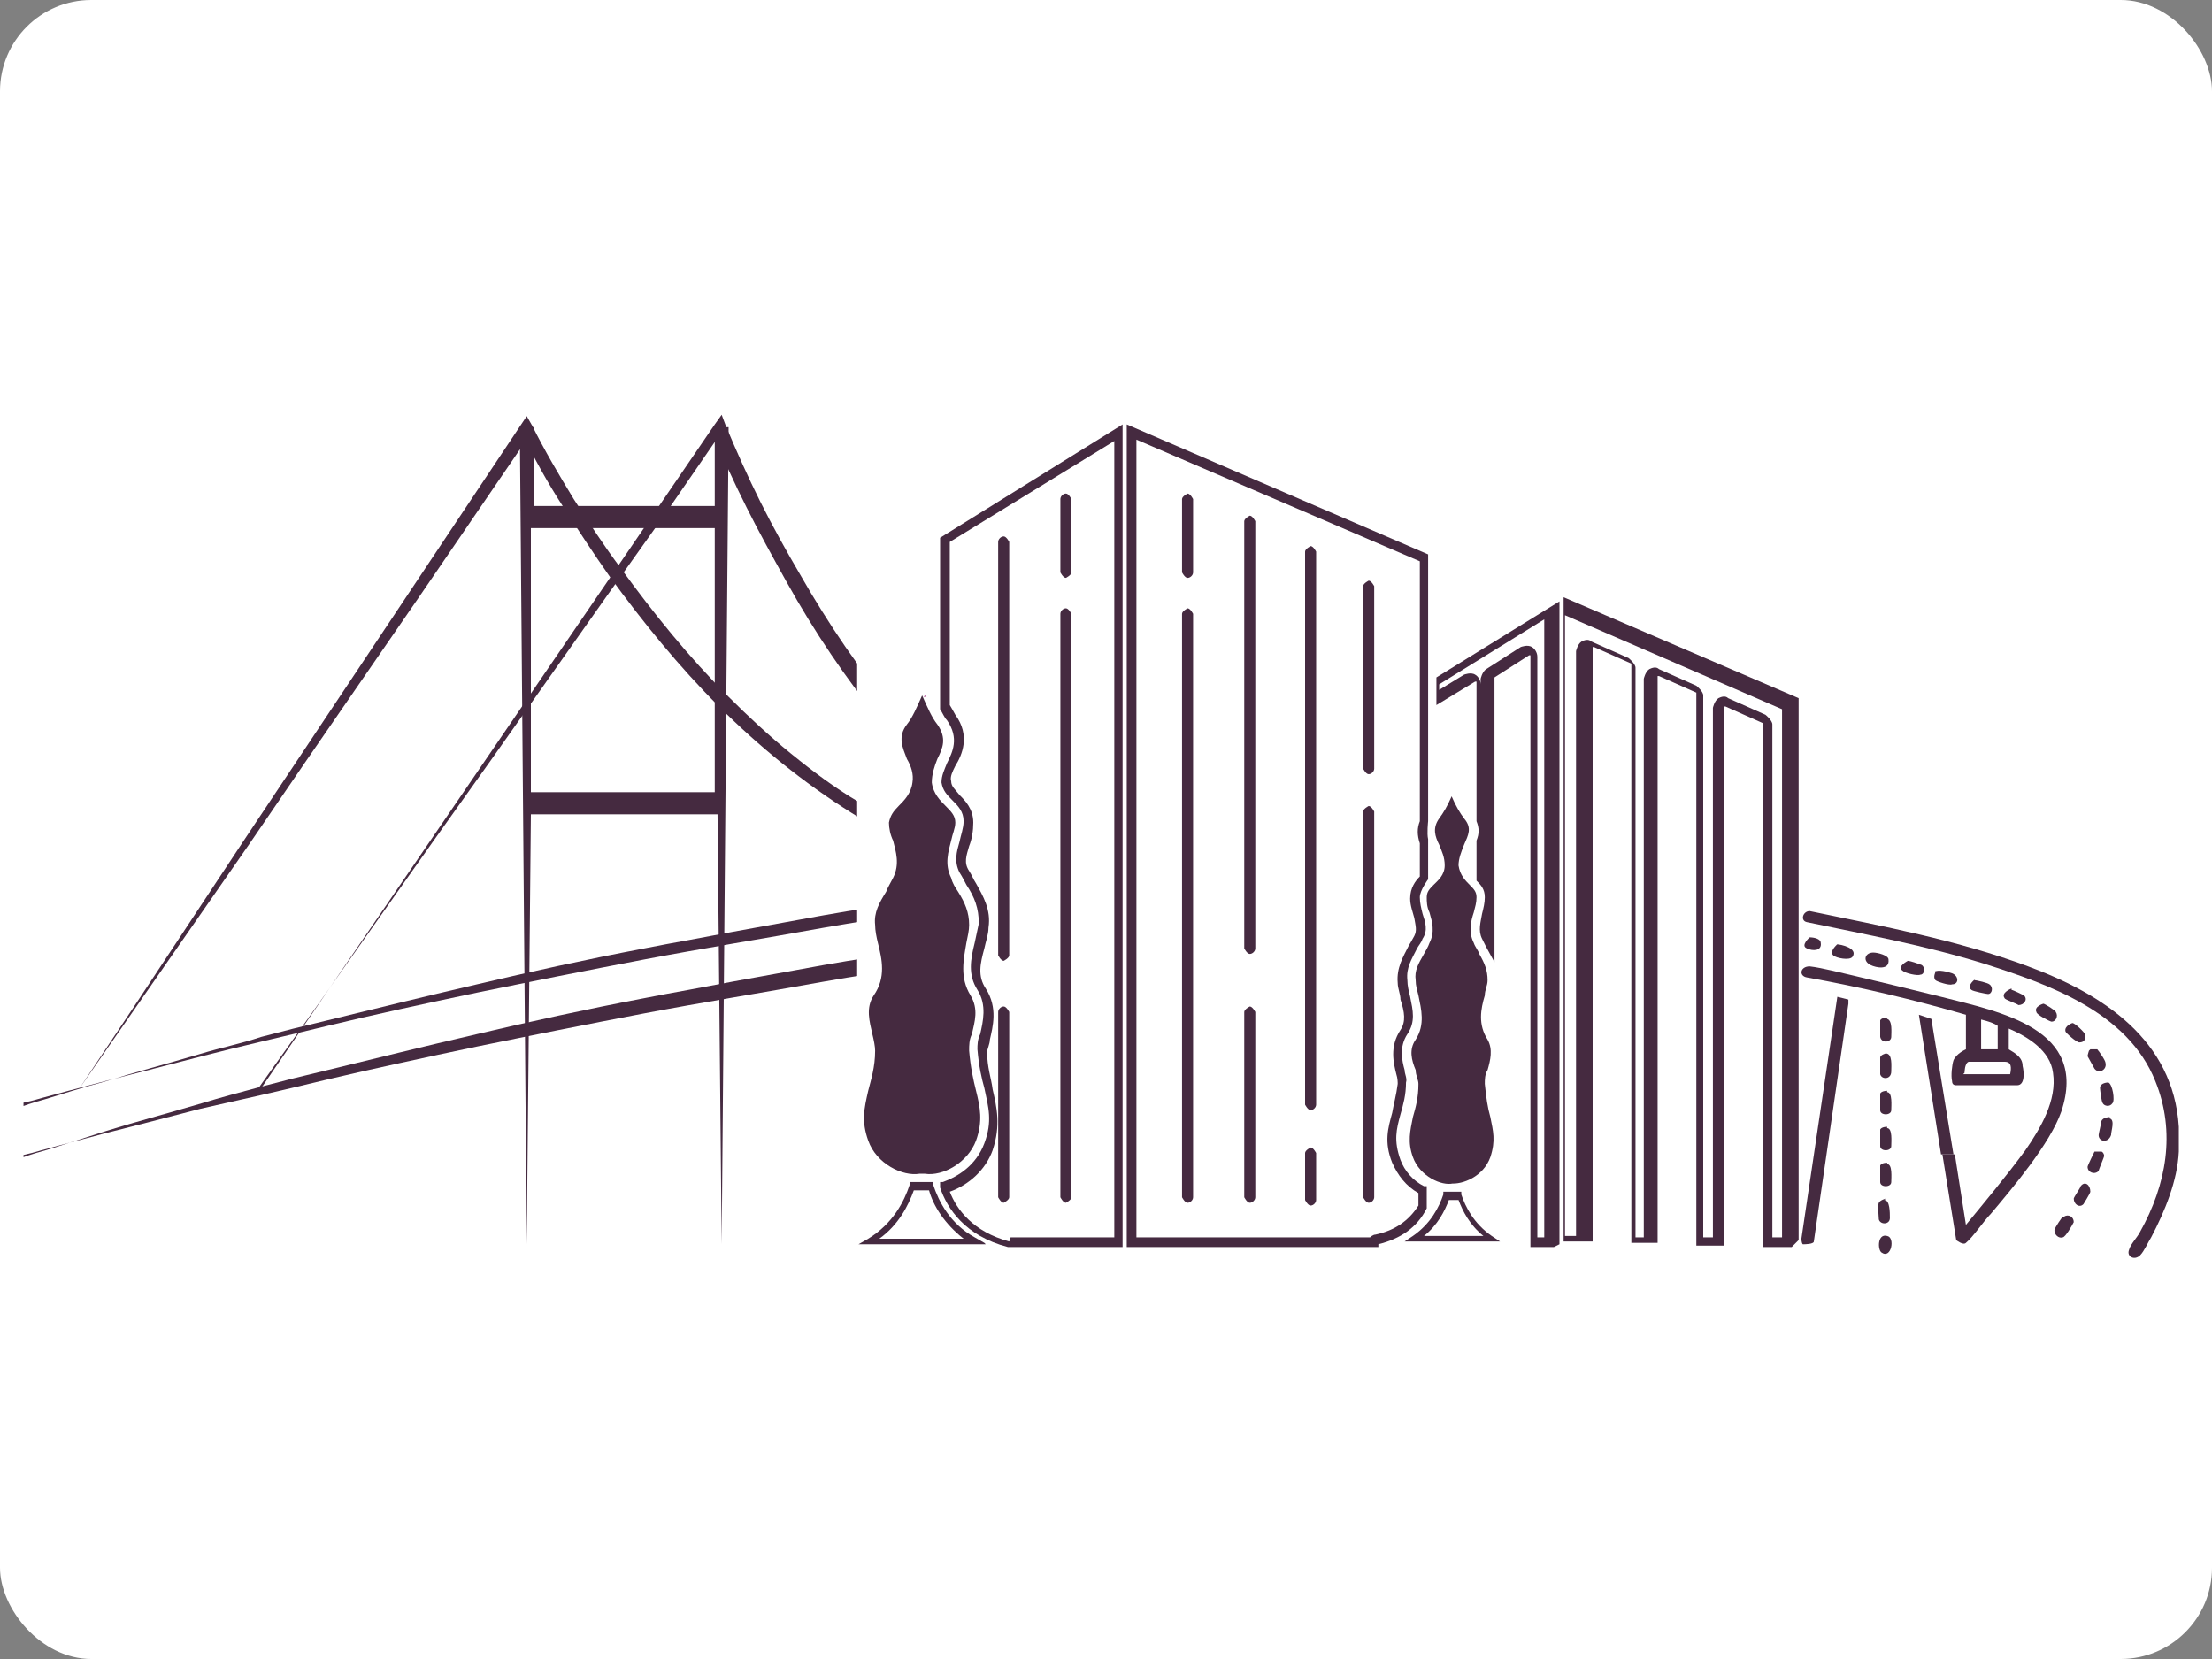 <?xml version="1.0" encoding="UTF-8"?><svg id="b" xmlns="http://www.w3.org/2000/svg" xmlns:xlink="http://www.w3.org/1999/xlink" viewBox="0 0 16 12"><rect x="0" y="0" width="16" height="12" fill="#808080" stroke="none"/><defs><clipPath id="d"><rect y="2.66" width="16" height="6.69" fill="none"/></clipPath><clipPath id="e"><rect x=".17" y="6.05" width="6.03" height="1.97" fill="none"/></clipPath><clipPath id="f"><rect x=".17" y="6.41" width="6.03" height="1.97" fill="none"/></clipPath><clipPath id="g"><rect x="1.87" y="2.99" width="4.33" height="4.88" fill="none"/></clipPath><clipPath id="h"><rect x=".56" y="2.99" width="5.64" height="4.9" fill="none"/></clipPath><clipPath id="i"><rect x="3.74" y="3.08" width="1.56" height="7.93" fill="none"/></clipPath></defs><g id="c"><rect width="16" height="12" rx=".66" ry=".66" fill="#fff"/><g clip-path="url(#d)"><path d="M4.98,3.09v.03" fill="#a63e8b"/><path d="M10.39,8.77s.04.06.07.08v-.29s-.05.04-.07.05v.16Z" fill="none"/><path d="M10.37,8.52s.02-.01.03-.02c-.01,0-.02.01-.03.02Z" fill="none"/><path d="M10.24,8.65s-.03,0-.04,0c-.01,0-.02,0-.03,0-.01,0-.02,0-.03,0-.03.1-.1.22-.23.31h.56c-.13-.09-.2-.21-.23-.31Z" fill="none"/><path d="M6.46,8.59s-.04,0-.05,0c-.01,0-.03,0-.04,0-.02,0-.03,0-.05,0-.04.13-.12.29-.31.4h.76c-.18-.11-.27-.27-.31-.4Z" fill="none"/><path d="M13.15,8.72h0s-.02,0-.03,0c-.02,0-.03,0-.05,0-.03.08-.07.17-.17.24h.41c-.1-.07-.14-.16-.17-.24Z" fill="none"/><path d="M10.37,8.52s0,0,0,0c0,0,0,0,0,0Z" fill="#a63e8b"/><path d="M9.48,8.3s-.04.02-.04.04v.34s.02.04.04.04.04-.02.04-.04v-.34s-.02-.04-.04-.04Z" fill="#452a40"/><path d="M6.46,8.59s-.04,0-.05,0c-.01,0-.03,0-.04,0-.02,0-.03,0-.05,0-.04.13-.12.29-.31.4h.76c-.18-.11-.27-.27-.31-.4Z" fill="none"/><path d="M13.15,8.72h0s-.02,0-.03,0c-.02,0-.03,0-.05,0-.03.08-.07.17-.17.24h.41c-.1-.07-.14-.16-.17-.24Z" fill="none"/><path d="M10.39,8.77s.04.06.07.08v-.29s-.05.04-.07.05v.16Z" fill="none"/><path d="M10.24,8.65s-.03,0-.04,0c-.01,0-.02,0-.03,0-.01,0-.02,0-.03,0-.03.1-.1.22-.23.31h.56c-.13-.09-.2-.21-.23-.31Z" fill="none"/><path d="M7.13,9h-.92l.07-.04c.18-.11.26-.27.3-.39v-.02s.02,0,.02,0c.03,0,.06,0,.08,0h0s0,0,0,0c.02,0,.03,0,.05,0h.02s0,.02,0,.02c.04.12.12.28.3.38l.07.04ZM6.36,8.96h.61c-.14-.11-.22-.24-.25-.35-.01,0-.03,0-.04,0-.02,0-.05,0-.07,0-.04.11-.11.25-.25.35Z" fill="#452a40"/><rect x="6.02" y="2.99" width="9.04" height="6.1" fill="none"/><g clip-path="url(#e)"><path d="M.17,8s.05-.02.16-.05c.1-.03.25-.08.44-.13.19-.06.42-.12.69-.2.13-.04.28-.07.43-.12.15-.04.31-.08.48-.12.33-.08.69-.17,1.08-.26.38-.09.79-.18,1.21-.26.1-.02.21-.04.32-.06.11-.02.21-.04.32-.06.22-.04.44-.08.66-.12.22-.04.45-.07.67-.11.11-.02.23-.03.34-.05.11-.02.23-.03.34-.05.23-.03.45-.06.68-.09.11-.01.23-.03.34-.04.11-.01.22-.02.34-.04.11-.01.22-.02.33-.03.11,0,.22-.02.33-.03.11,0,.22-.02.33-.03.11,0,.22-.01.32-.02.11,0,.21-.02.32-.02.11,0,.21-.01.31-.02.1,0,.2-.01.31-.01.1,0,.2,0,.3,0,.1,0,.19,0,.29,0,.1,0,.19,0,.28,0,.09,0,.18,0,.27,0,.02,0,.04,0,.07,0,.02,0,.04,0,.07,0,.04,0,.09,0,.13,0,.09,0,.17,0,.25,0,.08,0,.16,0,.24,0,.16,0,.3.01.44.02.03,0,.07,0,.1,0,.03,0,.07,0,.1,0,.06,0,.13,0,.19.01.12,0,.23.02.33.02.2.02.35.04.46.05.11.01.16.02.16.02,0,0-.23-.02-.63-.05-.1,0-.21-.01-.33-.02-.06,0-.12,0-.19,0-.03,0-.07,0-.1,0-.03,0-.07,0-.1,0-.14,0-.29,0-.44,0-.08,0-.16,0-.24,0-.08,0-.17,0-.25,0-.04,0-.09,0-.13,0h-.07s-.04,0-.07,0c-.09,0-.18,0-.27,0-.09,0-.19,0-.28,0-.1,0-.19,0-.29.01-.1,0-.2,0-.3.01-.1,0-.2.01-.3.02-.1,0-.21.01-.31.02-.1,0-.21.02-.32.02-.11,0-.21.02-.32.02-.11,0-.22.02-.33.03-.11.01-.22.02-.33.03-.11.01-.22.02-.33.04-.11.01-.22.02-.34.04s-.22.03-.34.04c-.23.03-.45.06-.68.09-.11.01-.23.03-.34.05-.11.02-.23.03-.34.05-.22.04-.45.07-.67.11-.44.08-.88.15-1.3.23-.42.08-.82.16-1.21.24-.38.08-.75.16-1.08.24-.33.08-.64.15-.91.22-.27.07-.5.13-.7.18-.19.05-.34.09-.45.12-.1.03-.16.04-.16.04" fill="#452a40"/></g><g clip-path="url(#f)"><path d="M.17,8.37s.05-.02.16-.05c.1-.03.25-.08.44-.14.19-.06.42-.12.69-.2.13-.04.28-.08.43-.12.15-.04.31-.08.48-.12.33-.08.69-.17,1.08-.26.38-.09.79-.18,1.21-.26.1-.02.21-.04.32-.06.11-.02.21-.04.32-.06.22-.04.44-.08.66-.12.22-.04.45-.07.67-.11.11-.02.23-.03.34-.05.11-.02.23-.03.34-.05.23-.03.45-.06.68-.09.11-.01.23-.03.34-.04.11-.01.22-.02.34-.04.11-.01.22-.02.33-.03.11,0,.22-.02.33-.03.11,0,.22-.02.33-.03.11,0,.22-.01.32-.02.11,0,.21-.02.32-.02.11,0,.21-.01.31-.02.1,0,.2-.01.31-.01.1,0,.2,0,.3,0,.1,0,.19,0,.29,0,.1,0,.19,0,.28,0,.09,0,.18,0,.27,0,.02,0,.04,0,.07,0,.02,0,.04,0,.07,0,.04,0,.09,0,.13,0,.09,0,.17,0,.25,0,.08,0,.16,0,.24,0,.16,0,.3.01.44.02.03,0,.07,0,.1,0,.03,0,.07,0,.1,0,.06,0,.13,0,.19.01.12,0,.23.02.33.02.2.02.35.04.46.05.11.01.16.02.16.02,0,0-.23-.02-.63-.04-.1,0-.21,0-.33-.01-.06,0-.12,0-.19,0-.03,0-.07,0-.1,0-.03,0-.07,0-.1,0-.14,0-.29,0-.44,0-.08,0-.16,0-.24,0-.08,0-.17,0-.25,0-.04,0-.09,0-.13,0-.02,0-.04,0-.07,0-.02,0-.04,0-.07,0-.09,0-.18,0-.27,0-.09,0-.19,0-.28,0-.09,0-.19,0-.29.01-.1,0-.2,0-.3.01-.1,0-.2.01-.3.02-.1,0-.21.01-.31.02-.1,0-.21.02-.32.02-.11,0-.21.02-.32.03-.11,0-.22.02-.33.03-.11.01-.22.02-.33.03-.11.01-.22.02-.33.04-.11.01-.22.02-.34.04-.11.01-.22.03-.34.04-.23.03-.45.06-.68.09-.11.01-.23.03-.34.05-.11.02-.23.03-.34.05-.22.04-.45.07-.67.11-.44.08-.88.15-1.3.23-.42.08-.82.16-1.21.24-.19.04-.38.08-.56.12-.09.02-.18.04-.27.06-.09.02-.17.04-.26.06-.33.08-.64.15-.91.21-.27.07-.5.13-.7.18-.19.05-.34.09-.45.12-.1.03-.16.04-.16.04" fill="#452a40"/></g><g clip-path="url(#g)"><path d="M1.89,7.87l.41-.6.41-.6.41-.6.41-.6.82-1.2.41-.6.41-.6.05-.07.03.08c.08.19.16.37.25.55.09.18.19.36.29.53.2.35.43.69.69,1,.13.16.26.31.4.45.14.14.29.28.45.4.16.12.33.23.51.32.18.09.37.16.56.2.19.04.4.06.59.05.2-.01.4-.05.59-.11l.07-.02h.04s.02-.02.03-.03c.05-.02.09-.04.14-.06l.14-.07s.04-.02.07-.04l.13-.07.06-.04s.09-.05.13-.08l.12-.09.03-.02s.02-.02.03-.02l.06-.05c.16-.12.31-.26.46-.4l.11-.11.05-.05s.04-.04.05-.06l.1-.11s.07-.07.1-.11l.1-.12.05-.06s.03-.04.05-.06l.09-.12s.06-.08.09-.12c.06-.08.12-.16.18-.25l.17-.25.02-.03.02.03c.12.19.24.38.36.57l.36.57.36.57.36.57-.37-.56-.74-1.12c-.12-.19-.25-.37-.37-.56h.05s-.17.25-.17.25c-.06.08-.12.17-.18.25-.03.04-.06.08-.09.12l-.09.12s-.03.04-.05.06l-.05.06-.1.12s-.07.08-.1.12l-.1.11s-.03.04-.05.06l-.05.06-.11.11c-.15.14-.3.28-.46.41-.08.07-.16.12-.25.19-.04.03-.09.06-.13.09l-.06.04-.13.08s-.04.03-.07.04l-.14.07s-.1.04-.14.06c-.01,0-.02.01-.04.01h-.04s-.07.04-.07.04c-.2.07-.4.11-.61.12-.21.01-.42,0-.62-.05-.2-.04-.4-.12-.59-.21-.19-.09-.36-.2-.53-.33-.17-.12-.32-.26-.47-.41-.15-.15-.28-.3-.41-.46-.26-.32-.49-.66-.69-1.02-.1-.18-.2-.36-.29-.54-.09-.18-.18-.37-.25-.56h.08s-.42.61-.42.61l-.42.59-.84,1.19-.42.59-.84,1.19-.42.59" fill="#452a40"/></g><g clip-path="url(#h)"><path d="M.57,7.88l.4-.6.8-1.21.4-.6.8-1.2.4-.6.4-.6.04-.06.04.07c.09.18.19.35.3.53.11.17.22.34.34.5.24.33.49.64.78.93.14.14.29.28.45.41.16.13.32.25.49.35.17.11.35.2.54.27.19.08.38.13.57.17.2.04.4.05.6.05.2,0,.4-.03.59-.08.19-.05.38-.12.57-.2l.14-.06.13-.07s.04-.02.07-.04l.06-.04s.09-.05.13-.08c.08-.06.17-.11.25-.17.04-.03.08-.06.12-.09l.12-.09.06-.05.06-.05.11-.1s.04-.03.06-.05l.06-.05.11-.1c.07-.07.14-.14.21-.22.07-.07.14-.15.21-.22.07-.08.13-.15.2-.23l.19-.24.02-.02.02.02.69.83.34.42.34.42-.35-.41-.35-.41-.71-.82h.04s-.19.24-.19.24c-.06.08-.13.16-.2.23-.07.08-.14.15-.2.23-.07.07-.14.15-.21.22l-.11.11-.06.05s-.04.04-.06.05l-.11.1-.06.05-.18.15s-.08.06-.12.09c-.08.06-.17.12-.25.18-.04.03-.09.05-.13.08l-.07.04s-.05.02-.07.04c-.05.02-.09.05-.14.07l-.14.07c-.19.08-.38.15-.58.21-.2.05-.41.08-.61.09-.21,0-.41,0-.62-.05-.2-.04-.4-.1-.59-.18-.19-.08-.38-.17-.55-.28-.35-.22-.67-.48-.96-.77-.29-.29-.55-.61-.79-.94-.12-.17-.23-.34-.34-.51-.11-.17-.21-.35-.3-.54h.08s-.41.6-.41.6l-.41.6-.82,1.19-.41.6-.41.59-.41.59-.41.59" fill="#452a40"/></g><g clip-path="url(#i)"><path d="M3.84,5.73v-1.91h1.33v1.91s-1.33,0-1.33,0ZM5.27,3.09h-.1v.57s-1.31,0-1.31,0v-.57s-.1,0-.1,0l.05,5.91.03-3.11h1.35l.03,3.11.05-5.88v-.03" fill="#452a40"/></g><path d="M10.38,5.05l.23-.14s.03,0,.05,0c.01,0,.02.02.02.04v.98c.02.06.01.11,0,.15v.26s.07.07.07.14c0,.05-.01.09-.02.13-.02.06-.03.1,0,.16,0,.02.02.04.03.06v-1.93s0-.03.02-.04l.25-.16s.03,0,.05,0,.02.02.02.04v4.23h.11v-4.56l-.82.51v.12Z" fill="none"/><path d="M6.84,5.11s.03.06.05.08c.1.14.04.25,0,.34-.02.05-.04.09-.04.12,0,.05.04.08.07.11.04.04.09.09.09.18,0,.06-.01.11-.03.16-.02.07-.04.13,0,.2.02.03.03.06.05.09.05.09.1.17.09.3,0,.05-.02.1-.03.15-.03.11-.05.21.01.31.08.12.05.25.02.35,0,.04-.02.07-.02.1,0,.11.03.2.04.27.03.13.06.25,0,.42-.06.15-.19.25-.32.29h0c.05.15.17.34.46.41h.79V3.13l-1.25.78v1.21ZM7.67,3.61s.02-.04.04-.04.04.02.04.04v.53s-.02.04-.04.04-.04-.02-.04-.04v-.53ZM7.67,4.44s.02-.04.04-.04.04.02.04.04v4.22s-.02.04-.04.04-.04-.02-.04-.04v-4.22ZM7.22,3.91s.02-.04.04-.04.04.02.04.04v2.99s-.02.04-.04.04-.04-.02-.04-.04v-2.99ZM7.22,7.31s.02-.04.04-.04.04.02.04.04v1.34s-.02.04-.04.04-.04-.02-.04-.04v-1.34Z" fill="none"/><path d="M10.43,5.68s.04-.02.06-.02c.04,0,.07.02.08.05,0,.02.02.04.02.05v-.74l-.16.1v.56Z" fill="none"/><path d="M10.84,7.49c.05.1.02.19,0,.26,0,0,0,.02,0,.03v.13c0,.05.02.1.03.14.03.11.05.2,0,.34,0,.02-.02.04-.03.05v.46s.06.03.1.04h.07v-4.12l-.16.1v2.56Z" fill="none"/><path d="M11.29,8.98h.15v-4.27s0-.03.02-.04.03,0,.04,0l.27.12s.03.02.03.04v4.15h.13v-4.07s0-.03.02-.04.03,0,.04,0l.27.12s.03.02.03.04v3.95h.13v-3.87s0-.03.02-.04c.01,0,.03,0,.04,0l.27.12s.03.02.03.04v3.75h.14v-3.87l-1.64-.7v4.57Z" fill="none"/><path d="M6.7,5.03s0,0,0,0c0,0,0,0,0,0Z" fill="none"/><path d="M10.29,8.73v-.12c-.08-.04-.15-.11-.19-.21-.05-.14-.03-.24,0-.34.02-.06.03-.13.04-.22,0-.02,0-.05-.01-.08-.02-.08-.05-.18.02-.29.05-.08.03-.16.01-.25,0-.04-.02-.08-.02-.12,0-.1.03-.17.07-.25.01-.02.03-.05.04-.08.03-.05.01-.1,0-.16-.01-.04-.03-.09-.02-.13,0-.07.04-.11.07-.14v-.26s-.02-.09,0-.15v-1.91l-2.11-.91v5.87h1.75s.02-.02.03-.02c.18-.04.28-.14.33-.23ZM8.63,8.66s-.02.04-.04.04-.04-.02-.04-.04v-4.22s.02-.04.04-.04.04.02.04.04v4.22ZM8.63,4.14s-.02.04-.04.04-.04-.02-.04-.04v-.53s.02-.04.04-.04.04.02.04.04v.53ZM9.08,8.66s-.02.04-.04.04-.04-.02-.04-.04v-1.34s.02-.04.04-.04.04.02.04.04v1.34ZM9.08,6.87s-.02.04-.04.04-.04-.02-.04-.04v-3.09s.02-.04.04-.04.04.02.04.04v3.09ZM9.52,8.68s-.02.04-.04.04-.04-.02-.04-.04v-.34s.02-.04.04-.04.04.02.04.04v.34ZM9.52,7.99s-.02.04-.04.04-.04-.02-.04-.04v-4s.02-.04.04-.04.04.02.04.04v4ZM9.94,8.66s-.02.04-.04.04-.04-.02-.04-.04v-2.79s.02-.04.04-.04.04.02.04.04v2.79ZM9.94,5.56s-.02.04-.04.04-.04-.02-.04-.04v-1.32s.02-.04.04-.04.04.02.04.04v1.32Z" fill="none"/><path d="M6.39,6.84s0,.03,0,.05c0-.02,0-.03,0-.05Z" fill="none"/><path d="M9.9,4.2s-.04.02-.04.04v1.32s.02.04.04.04.04-.02.04-.04v-1.32s-.02-.04-.04-.04Z" fill="#452a40"/><path d="M9.48,3.95s-.04.02-.04.04v4s.02.04.04.04.04-.02.04-.04v-4s-.02-.04-.04-.04Z" fill="#452a40"/><path d="M7.71,8.7s.04-.02.04-.04v-4.22s-.02-.04-.04-.04-.04.02-.04.04v4.22s.02.04.04.04Z" fill="#452a40"/><path d="M7.26,6.95s.04-.02.04-.04v-2.99s-.02-.04-.04-.04-.04.02-.04.04v2.99s.02.04.04.04Z" fill="#452a40"/><path d="M7.71,4.18s.04-.02.04-.04v-.53s-.02-.04-.04-.04-.04.02-.04.04v.53s.02.04.04.04Z" fill="#452a40"/><path d="M7.26,8.7s.04-.02.04-.04v-1.34s-.02-.04-.04-.04-.04.02-.04.04v1.34s.02.04.04.04Z" fill="#452a40"/><path d="M9.04,3.73s-.04.02-.04.04v3.09s.02.04.04.04.04-.02.04-.04v-3.09s-.02-.04-.04-.04Z" fill="#452a40"/><path d="M8.59,3.57s-.04.02-.04.04v.53s.02.04.04.04.04-.02.04-.04v-.53s-.02-.04-.04-.04Z" fill="#452a40"/><path d="M9.04,7.28s-.04.02-.04.04v1.34s.02.04.04.04.04-.02.04-.04v-1.34s-.02-.04-.04-.04Z" fill="#452a40"/><path d="M9.9,5.83s-.04.02-.04.04v2.79s.02.04.04.04.04-.02.04-.04v-2.79s-.02-.04-.04-.04Z" fill="#452a40"/><path d="M8.59,4.4s-.04.02-.04.04v4.22s.02.04.04.04.04-.02.04-.04v-4.22s-.02-.04-.04-.04Z" fill="#452a40"/><path d="M15.76,8.31s0-.11,0-.16c-.04-.63-.55-.96-1.09-1.16-.51-.19-1.05-.29-1.58-.4-.05,0-.07.07-.02.08.43.09.86.17,1.28.3.47.15,1.04.35,1.24.85.15.37.08.75-.11,1.09-.02.04-.07.09-.08.13-.02.05.04.08.08.04.03-.03.06-.1.08-.13.1-.19.19-.41.2-.62Z" fill="#452a40"/><path d="M14.05,8.35l.1.62s.05.04.07.02c.05-.04.13-.16.18-.21.16-.19.43-.51.51-.74.2-.6-.44-.72-.87-.83-.2-.05-.41-.1-.62-.15-.09-.02-.24-.06-.33-.07-.07,0-.08.07-.02.08.39.07.77.16,1.15.27v.25s-.07.03-.09.08c-.01.03-.02.11-.01.15,0,.02.01.03.03.03h.44c.06,0,.05-.1.04-.14,0-.06-.05-.09-.1-.12v-.15c.14.06.3.16.32.32.03.2-.09.4-.2.56-.14.19-.29.37-.43.54l-.08-.51h-.08ZM14.31,7.37s.1.02.14.05v.17s0,0,0,0h-.12s0,0,0,0v-.22ZM14.21,7.76s0-.07.03-.08c.08,0,.18,0,.26,0,.05,0,.05.04.04.09h-.34Z" fill="#452a40"/><path d="M13.05,9s.07,0,.07-.02l.25-1.72v-.03s-.08-.02-.08-.02l-.26,1.75s0,.03.01.04Z" fill="#452a40"/><path d="M14.13,8.35l-.16-.98s-.06-.02-.09-.03l.16,1.01h.08Z" fill="#452a40"/><path d="M13.65,7.36s-.04,0-.05.02c0,.01,0,.1,0,.12.01.05.08.04.08,0,0-.03.01-.12-.03-.13Z" fill="#452a40"/><path d="M13.64,7.62s-.04.01-.04.03,0,.1,0,.12c.01.04.08.04.08-.02,0-.04.01-.13-.04-.13Z" fill="#452a40"/><path d="M13.65,8.41s-.04,0-.05.02c0,.01,0,.1,0,.12,0,.04.08.04.08,0,0-.03.01-.13-.03-.13Z" fill="#452a40"/><path d="M13.65,8.15s-.04,0-.05.02c0,.01,0,.1,0,.12,0,.04.08.04.08,0,0-.03.01-.13-.03-.13Z" fill="#452a40"/><path d="M13.65,7.89s-.04,0-.05.02c0,.01,0,.1,0,.12,0,.04.08.04.08,0,0-.03.01-.13-.03-.13Z" fill="#452a40"/><path d="M13.64,8.67s-.04.01-.05.03,0,.1,0,.12c.01.04.08.04.08-.01,0-.04,0-.13-.04-.13Z" fill="#452a40"/><path d="M14,7.03s-.02.04,0,.06c.01.01.1.04.12.03.05,0,.05-.06,0-.08-.03-.01-.1-.03-.13-.01Z" fill="#452a40"/><path d="M15.11,7.6s-.01.03-.01.04c0,0,.05.09.05.09.03.04.09.01.08-.04,0-.02-.05-.09-.06-.1-.02,0-.04,0-.05,0Z" fill="#452a40"/><path d="M13.29,6.83s-.06.05-.03.08c.02.02.12.04.14.01.04-.06-.08-.09-.12-.09Z" fill="#452a40"/><path d="M13.55,6.89c-.06,0-.08.06-.02.09.04.02.14.04.13-.04,0-.03-.08-.05-.11-.05Z" fill="#452a40"/><path d="M14.78,7.26s-.07.02-.05.06c0,.02.1.07.11.07.03,0,.05-.04.03-.07,0-.01-.08-.06-.09-.06Z" fill="#452a40"/><path d="M14.99,7.4s-.06.02-.05.06c0,.01.08.08.1.08.04,0,.05-.03.04-.06,0-.01-.07-.08-.09-.08Z" fill="#452a40"/><path d="M15.26,8.08s-.05,0-.06.03c0,.01-.02.09-.02.1,0,.05.07.06.09,0,0-.03.03-.11-.01-.12Z" fill="#452a40"/><path d="M15.2,8.33s-.03,0-.05,0c0,0-.05.1-.05.11,0,.04.05.06.08.03,0-.01.04-.1.04-.11,0-.01-.01-.03-.02-.03Z" fill="#452a40"/><path d="M14.92,8.8s-.06.08-.06.1c0,.03.03.06.06.05.02,0,.07-.09.08-.11,0-.04-.04-.06-.07-.04Z" fill="#452a40"/><path d="M13.8,6.95s-.08.04-.04.07c.02.02.11.04.13.03.03,0,.04-.05.01-.07,0,0-.08-.03-.1-.03Z" fill="#452a40"/><path d="M14.55,7.15s-.08.03-.05.07c0,.01.09.04.1.05.04,0,.07-.04.04-.07,0,0-.08-.04-.09-.04Z" fill="#452a40"/><path d="M14.29,7.08s-.07.05-.03.08c.01.01.11.03.12.03.03,0,.04-.05.01-.07-.01-.01-.09-.03-.11-.03Z" fill="#452a40"/><path d="M15.07,8.71s.05-.08.05-.09c0-.05-.04-.08-.07-.04,0,.01-.05.08-.05.09,0,.04.04.07.07.04Z" fill="#452a40"/><path d="M15.25,7.83s-.06,0-.06.04c0,.01.01.1.02.11.01.02.05.03.07,0,.02-.02,0-.14-.03-.15Z" fill="#452a40"/><path d="M13.09,6.78s-.07.06-.02.08c.04.02.11.02.1-.04,0-.03-.05-.04-.08-.04Z" fill="#452a40"/><path d="M13.65,8.94c-.07-.02-.07.1-.04.12.07.05.1-.11.04-.12Z" fill="#452a40"/><path d="M10.43,5.68s.04-.02.06-.02c.04,0,.07.02.08.05,0,.02.02.04.02.05v-.74l-.16.1v.56Z" fill="none"/><path d="M6.84,5.11s.03.06.05.08c.1.14.04.25,0,.34-.02.05-.04.09-.04.12,0,.05.04.08.07.11.04.04.09.09.09.18,0,.06-.01.11-.03.16-.02.07-.04.13,0,.2.02.03.03.06.05.09.05.09.1.17.09.3,0,.05-.02.1-.03.15-.03.11-.05.21.01.31.08.12.05.25.02.35,0,.04-.02.07-.02.1,0,.11.03.2.04.27.03.13.06.25,0,.42-.06.15-.19.25-.32.29h0c.05.15.17.34.46.41h.79V3.13l-1.25.78v1.21Z" fill="none"/><path d="M6.7,5.03s0,0,0,0c0,0,0,0,0,0Z" fill="none"/><path d="M11.29,8.98h.15v-4.27s0-.03.02-.04.03,0,.04,0l.27.12s.03.02.03.04v4.15h.13v-4.07s0-.03.02-.04.03,0,.04,0l.27.12s.03.02.03.04v3.95h.13v-3.87s0-.03.02-.04c.01,0,.03,0,.04,0l.27.12s.03.02.03.04v3.75h.14v-3.87l-1.64-.7v4.57Z" fill="none"/><path d="M10.29,8.73v-.12c-.08-.04-.15-.11-.19-.21-.05-.14-.03-.24,0-.34.02-.06.03-.13.04-.22,0-.02,0-.05-.01-.08-.02-.08-.05-.18.02-.29.05-.08.03-.16.01-.25,0-.04-.02-.08-.02-.12,0-.1.03-.17.07-.25.01-.02.03-.05.04-.08.03-.05.01-.1,0-.16-.01-.04-.03-.09-.02-.13,0-.07.04-.11.07-.14v-.26s-.02-.09,0-.15v-1.91l-2.11-.91v5.87h1.75s.02-.02.03-.02c.18-.04.28-.14.33-.23Z" fill="none"/><path d="M10.84,7.49c.05.1.02.19,0,.26,0,0,0,.02,0,.03v.13c0,.05.02.1.03.14.03.11.05.2,0,.34,0,.02-.02.04-.03.05v.46s.06.03.1.04h.07v-4.12l-.16.1v2.56Z" fill="none"/><path d="M10.38,5.05l.23-.14s.03,0,.05,0c.01,0,.02.02.02.04v.98c.02.06.01.11,0,.15v.26s.07.07.07.14c0,.05-.01.09-.02.13-.02.06-.03.1,0,.16,0,.02.02.04.03.06v-1.93s0-.03.02-.04l.25-.16s.03,0,.05,0,.02.02.02.04v4.23h.11v-4.56l-.82.51v.12Z" fill="none"/><path d="M13.49,6.57s0,0,0,.01c0,0,0,0,0-.01Z" fill="#a63e8b"/><path d="M9.95,9.02h-1.8V3.07l2.18.94v1.93h0s-.01.09,0,.13h0v.29h0s-.06.08-.06.13c0,.04.01.08.02.12.02.06.04.12,0,.18-.01.03-.03.05-.04.07h0c-.04.08-.08.14-.07.23,0,.04.01.08.02.12.02.1.04.18-.02.27-.06.09-.04.19-.02.26,0,.03.02.06.01.09,0,.09-.02.16-.04.23-.03.11-.05.19,0,.33.03.08.09.15.17.19h.02v.16h0c-.07.14-.19.22-.35.26,0,0,0,0,0,0v.02ZM8.21,8.95h1.7s.02-.02.04-.02c.14-.03.24-.1.31-.21v-.09c-.09-.05-.15-.13-.19-.22-.06-.15-.03-.25,0-.36.01-.06.03-.13.04-.21,0-.01,0-.04-.01-.07-.02-.08-.05-.2.03-.32.04-.06.03-.13,0-.22,0-.04-.02-.08-.02-.12-.01-.11.04-.19.08-.27h0s.03-.05.04-.07c.02-.04.01-.07,0-.13-.01-.04-.03-.09-.03-.14,0-.08.04-.13.07-.16v-.24c-.02-.06-.02-.11,0-.16v-1.88l-2.05-.88v5.78Z" fill="#452a40"/><path d="M12.96,9.02h-.21v-3.78s0,0,0-.01l-.27-.12s0,0-.01,0c0,0,0,0,0,0v3.9h-.2v-3.99s0,0,0-.01l-.27-.12s0,0-.01,0c0,0,0,0,0,0v4.1h-.19v-4.18s0,0,0-.01l-.27-.12s0,0-.01,0c0,0,0,0,0,0v4.3h-.21v-4.66l1.7.73v3.92ZM12.82,8.95h.07v-3.82l-1.57-.68v4.49h.08v-4.23s.01-.05.04-.07c.02-.01.05-.02.07,0l.27.12s.05.04.05.07v4.12h.06v-4.04s.01-.05.04-.07c.02-.01.05-.02.07,0l.27.12s.05.04.05.07v3.92h.07v-3.83s.01-.05.04-.07c.02-.01.05-.02.07,0l.27.12s.05.04.05.07v3.72Z" fill="#452a40"/><path d="M11.24,9.02h-.17v-4.27s0,0,0-.01c0,0,0,0-.01,0l-.25.16s0,0,0,.01v2.05l-.06-.11s-.02-.04-.03-.06c-.03-.06-.01-.12,0-.18.01-.04.02-.08.02-.12,0-.06-.03-.09-.06-.12h0v-.29h0c.02-.05.02-.09,0-.14h0v-1s0,0,0-.01c0,0,0,0-.01,0l-.28.17v-.2l.89-.55v4.65ZM11.13,8.95h.04v-4.47l-.76.47v.04l.18-.11s.05-.02.08,0c.02.01.04.04.04.07v.98s0,.02,0,.03v-1.05s.01-.05.04-.07l.25-.16s.05-.02.08,0c.02.01.04.04.04.07v4.2ZM10.71,6.33s0,0,0,0v-.28s0,.02,0,.03v.24Z" fill="#452a40"/><path d="M6.7,5.04h-.02s0,0,0,0h0s.01-.01.02-.01v.02Z" fill="#a63e8b"/><path d="M8.12,9.02h-.83c-.31-.08-.44-.28-.49-.43h0v-.04h.02c.11-.04.24-.12.3-.28.06-.16.03-.26,0-.4-.02-.07-.04-.16-.05-.28,0-.03,0-.07.02-.11.02-.09.05-.21-.02-.32-.07-.11-.05-.22-.02-.34.01-.05.02-.09.03-.14,0-.11-.03-.19-.09-.28h0s-.03-.06-.05-.09c-.04-.08-.02-.15,0-.22.01-.05.03-.1.03-.15,0-.07-.04-.11-.08-.15-.04-.04-.07-.07-.08-.13,0-.05.02-.09.04-.14.04-.08.09-.18,0-.31-.02-.02-.03-.05-.05-.08h0v-1.24l1.32-.82v5.95ZM7.31,8.95h.75V3.19l-1.19.73v1.18s.03.05.04.07c.11.15.05.29,0,.37-.02.04-.04.08-.03.11,0,.04.03.06.06.1.04.04.1.1.1.2,0,.06-.01.12-.03.17-.02.07-.04.12,0,.18.02.03.03.06.05.09h0c.05.09.11.19.09.32,0,.05-.02.1-.03.15-.03.11-.05.2.01.29.09.14.05.28.03.37,0,.03-.02.07-.02.09,0,.11.03.19.04.27.03.13.06.26,0,.44-.05.14-.17.25-.31.3.05.13.17.29.43.36Z" fill="#452a40"/><path d="M6.69,8.49s0,0,0,0,0,0,0,0c.13.02.31-.08.37-.24.05-.14.03-.24,0-.36-.02-.08-.04-.17-.05-.29,0-.04,0-.08.02-.12.02-.09.05-.18-.01-.28-.08-.13-.05-.26-.03-.38.01-.05.02-.09.02-.13,0-.09-.03-.16-.08-.24-.02-.03-.04-.06-.05-.1-.05-.1-.02-.19,0-.27.01-.05.03-.09.03-.13,0-.05-.03-.08-.07-.12-.04-.04-.09-.09-.1-.17,0-.06.02-.12.04-.17.04-.08.07-.15,0-.25-.04-.05-.07-.12-.11-.21,0,0,0,0,0,0s0,0,0,0c-.04.09-.07.16-.11.21-.07.09-.03.17,0,.25.03.05.05.11.04.17-.01.08-.06.13-.1.17-.04.04-.06.07-.07.12,0,.04.01.09.03.13.02.08.05.17,0,.27-.02.04-.04.07-.05.1-.05.08-.09.15-.08.24,0,.04.01.09.02.13.03.12.06.25-.03.38-.06.09-.03.19-.01.28.01.04.02.09.02.12,0,.12-.03.21-.05.29-.03.13-.05.22,0,.36.06.17.25.26.37.24ZM10.48,8.56s0,0,.01,0c.09.01.24-.05.29-.19.04-.12.02-.19,0-.29-.02-.07-.03-.14-.04-.24,0-.03,0-.07.02-.1.02-.07.04-.15,0-.22-.07-.11-.05-.22-.02-.32,0-.04.02-.07.02-.11,0-.07-.02-.12-.06-.19-.01-.03-.03-.05-.04-.08-.04-.08-.02-.16,0-.22.01-.04.02-.07.02-.11,0-.04-.02-.06-.05-.09-.03-.03-.07-.07-.08-.14,0-.05.02-.1.04-.15.03-.07.06-.12,0-.19-.03-.04-.06-.09-.09-.16-.03.07-.06.12-.09.16-.05.07-.03.13,0,.19.02.05.04.09.04.15,0,.07-.05.11-.08.14-.03.03-.05.05-.05.09,0,.03,0,.07.02.11.02.07.04.14,0,.22-.01.03-.03.06-.04.08-.04.07-.07.12-.06.19,0,.04.01.07.02.11.02.1.05.21-.02.32-.05.07-.03.15,0,.22,0,.04.02.07.02.1,0,.1-.02.17-.04.24-.02.1-.04.18,0,.29.05.14.21.21.29.19Z" fill="#452a40"/><path d="M10.87,8.98h-.71l.06-.04c.13-.09.19-.21.22-.3v-.02s.02,0,.02,0c.02,0,.04,0,.06,0h0s0,0,0,0c0,0,.02,0,.03,0h.02s0,.02,0,.02c.03.09.09.21.22.3l.06.04ZM10.3,8.94h.43c-.1-.08-.15-.18-.18-.26,0,0-.02,0-.02,0-.02,0-.03,0-.05,0-.03.08-.08.18-.18.26Z" fill="#452a40"/></g></g></svg>